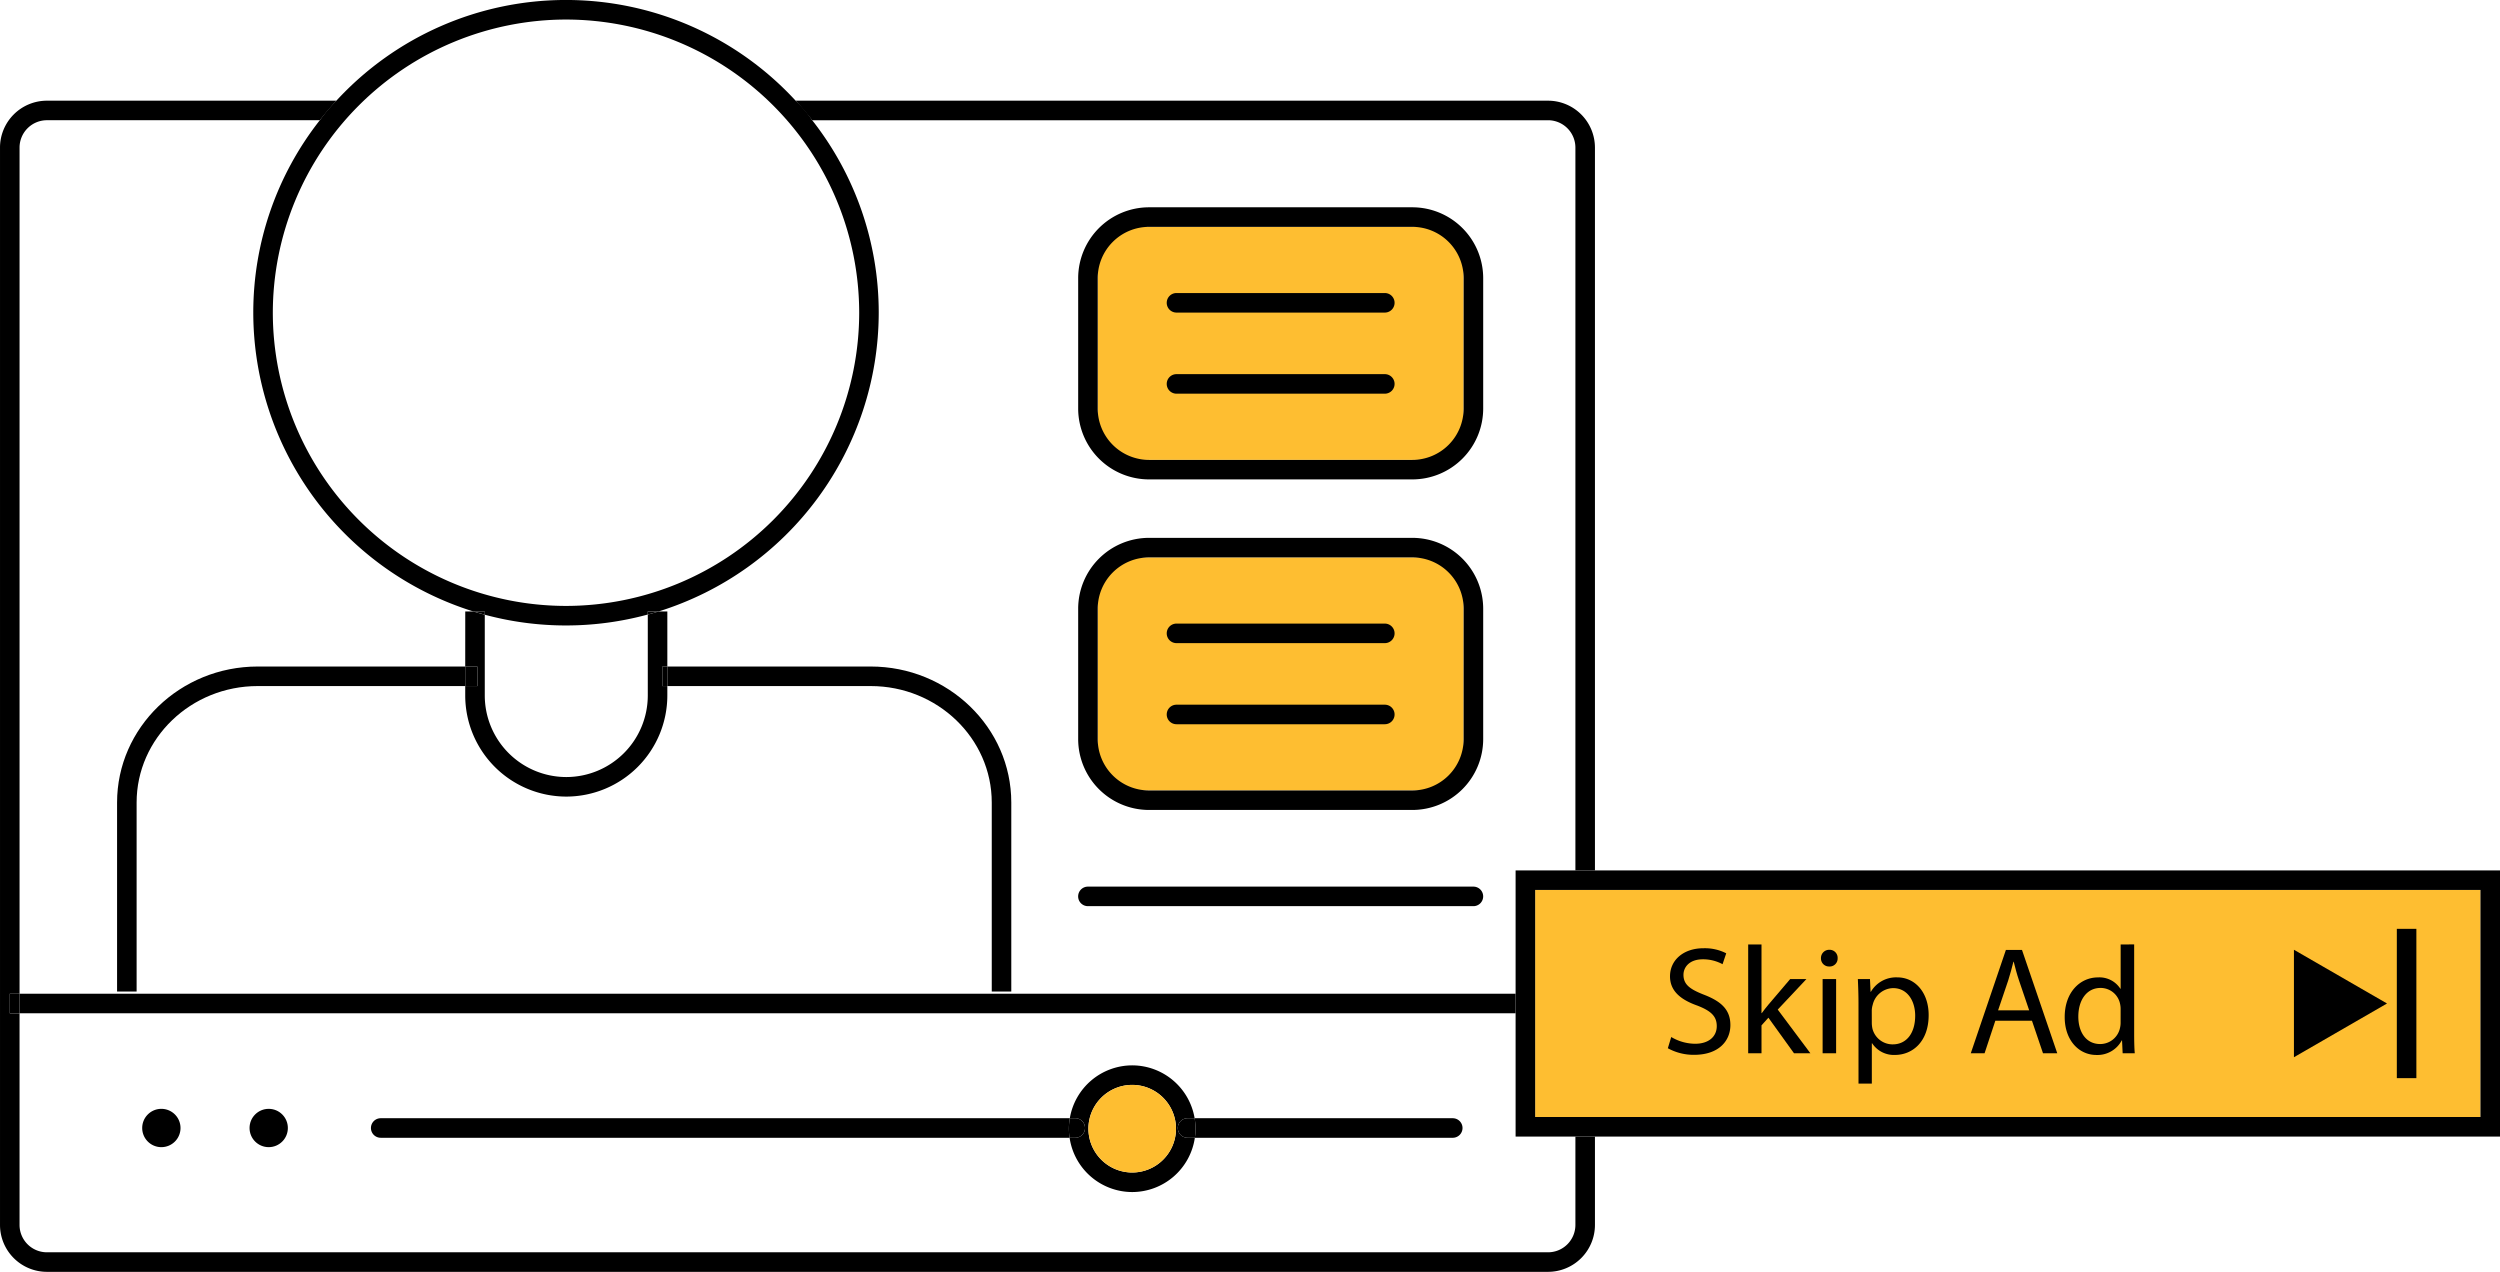 <svg xmlns="http://www.w3.org/2000/svg" width="350.798" height="178.464" viewBox="0 0 350.798 178.464">
  <g id="youtube-video-ads" transform="translate(-5410.227 457.63)">
    <rect id="Rectangle_398" data-name="Rectangle 398" width="51.346" height="32.701" rx="5.25" transform="translate(5564.254 -425.799)" fill="#febe31"/>
    <rect id="Rectangle_399" data-name="Rectangle 399" width="51.346" height="32.701" rx="5.25" transform="translate(5564.254 -379.416)" fill="#febe31"/>
    <path id="Path_810" data-name="Path 810" d="M5699.967-334.7H5567.319v-31.861h132.647Z" transform="translate(58.318 33.808)" fill="#febe31"/>
    <path id="Path_811" data-name="Path 811" d="M5631.286-289.569a3.84,3.84,0,0,1-3.837,3.835H5416.806a3.84,3.84,0,0,1-3.836-3.835v-29.7H5411.6v-2.742h1.371V-440.748a3.841,3.841,0,0,1,3.836-3.837h38.3c.741-.945,1.514-1.862,2.328-2.742h-40.628a6.586,6.586,0,0,0-6.579,6.579v151.179a6.586,6.586,0,0,0,6.579,6.578h210.643a6.586,6.586,0,0,0,6.579-6.578v-12.4h-2.742Z" transform="translate(0 3.825)"/>
    <path id="Path_812" data-name="Path 812" d="M5597.225-444.584a3.84,3.84,0,0,1,3.836,3.837v101.43h2.742v-101.43a6.585,6.585,0,0,0-6.578-6.579H5491.643c.813.88,1.585,1.8,2.327,2.742Z" transform="translate(30.225 3.825)"/>
    <rect id="Rectangle_400" data-name="Rectangle 400" width="209.925" height="2.742" transform="translate(5412.969 -318.191)"/>
    <rect id="Rectangle_401" data-name="Rectangle 401" width="1.371" height="2.742" transform="translate(5411.599 -318.191)"/>
    <path id="Path_813" data-name="Path 813" d="M5568.692-343.2h-36.219a8.952,8.952,0,0,1,.132,1.47,8.962,8.962,0,0,1-.1,1.273h36.188a1.37,1.37,0,0,0,1.371-1.371A1.371,1.371,0,0,0,5568.692-343.2Z" transform="translate(45.382 42.479)"/>
    <path id="Path_814" data-name="Path 814" d="M5546.251-343.2h-96.693a1.371,1.371,0,0,0-1.372,1.371,1.37,1.37,0,0,0,1.372,1.371h96.662a8.962,8.962,0,0,1-.1-1.273A8.8,8.8,0,0,1,5546.251-343.2Z" transform="translate(14.092 42.479)"/>
    <path id="Path_815" data-name="Path 815" d="M5427.466-344.161a2.689,2.689,0,0,0-2.688,2.688,2.688,2.688,0,0,0,2.688,2.688,2.689,2.689,0,0,0,2.688-2.688A2.69,2.69,0,0,0,5427.466-344.161Z" transform="translate(5.403 42.123)"/>
    <circle id="Ellipse_81" data-name="Ellipse 81" cx="2.688" cy="2.688" r="2.688" transform="translate(5445.243 -302.038)"/>
    <path id="Path_816" data-name="Path 816" d="M5534.863-339.821a1.372,1.372,0,0,1,1.372-1.371h.989a8.9,8.9,0,0,0-8.759-7.418,8.893,8.893,0,0,0-8.755,7.418h.762a1.37,1.37,0,0,1,1.372,1.371,1.369,1.369,0,0,1-1.372,1.371h-.792a8.894,8.894,0,0,0,8.785,7.616,8.9,8.9,0,0,0,8.789-7.616h-1.019A1.371,1.371,0,0,1,5534.863-339.821Zm-6.4,6.245a6.153,6.153,0,0,1-6.144-6.146,6.152,6.152,0,0,1,6.144-6.146,6.152,6.152,0,0,1,6.147,6.146A6.153,6.153,0,0,1,5528.464-333.577Z" transform="translate(40.633 40.471)"/>
    <path id="Path_817" data-name="Path 817" d="M5533.114-343.2h-.99a1.372,1.372,0,0,0-1.371,1.371,1.371,1.371,0,0,0,1.371,1.371h1.019a8.962,8.962,0,0,0,.1-1.273A8.952,8.952,0,0,0,5533.114-343.2Z" transform="translate(44.743 42.479)"/>
    <path id="Path_818" data-name="Path 818" d="M5521.871-341.83a1.371,1.371,0,0,0-1.372-1.371h-.762a8.952,8.952,0,0,0-.132,1.47,8.821,8.821,0,0,0,.1,1.273h.792A1.37,1.37,0,0,0,5521.871-341.83Z" transform="translate(40.605 42.479)"/>
    <path id="Path_819" data-name="Path 819" d="M5507.044-386.682c9.371,0,16.994,7.331,16.994,16.342v26.521h2.741V-370.34c0-10.524-8.853-19.085-19.735-19.085h-28.528v2.742Z" transform="translate(25.351 25.32)"/>
    <path id="Path_820" data-name="Path 820" d="M5441.943-389.425c-10.882,0-19.737,8.561-19.737,19.085v26.521h2.743V-370.34c0-9.012,7.623-16.342,16.994-16.342h29.116v-2.742Z" transform="translate(4.448 25.32)"/>
    <path id="Path_821" data-name="Path 821" d="M5457.833-387.333h1.708v2.742h-1.708v1.33a14.2,14.2,0,0,0,14.18,14.18,14.2,14.2,0,0,0,14.18-14.18v-1.33h-.7v-2.742h.7v-7.727h-1.211c-.506.158-1.019.3-1.532.436v11.363a11.449,11.449,0,0,1-11.437,11.437,11.45,11.45,0,0,1-11.437-11.437V-394.6c-.537-.145-1.075-.292-1.6-.457h-1.139Z" transform="translate(17.674 23.228)"/>
    <rect id="Rectangle_402" data-name="Rectangle 402" width="0.7" height="2.742" transform="translate(5503.167 -364.105)"/>
    <rect id="Rectangle_403" data-name="Rectangle 403" width="1.707" height="2.742" transform="translate(5475.508 -364.105)"/>
    <path id="Path_822" data-name="Path 822" d="M5445.484-440.76a43.644,43.644,0,0,0-9.338,27.013,43.96,43.96,0,0,0,30.877,41.914h1.6v.457a43.75,43.75,0,0,0,11.4,1.511A43.755,43.755,0,0,0,5491.5-371.4v-.436h1.532a43.963,43.963,0,0,0,30.877-41.914,43.645,43.645,0,0,0-9.339-27.013h0a15.756,15.756,0,0,0-2.327-2.742,43.767,43.767,0,0,0-32.216-14.128,43.766,43.766,0,0,0-32.217,14.128A22.954,22.954,0,0,0,5445.484-440.76Zm34.545-14.128a41.186,41.186,0,0,1,41.139,41.141,41.186,41.186,0,0,1-41.139,41.14,41.187,41.187,0,0,1-41.141-41.14A41.188,41.188,0,0,1,5480.029-454.888Z" transform="translate(9.621 0)"/>
    <path id="Path_823" data-name="Path 823" d="M5476.515-395.06v.436c.513-.14,1.027-.278,1.532-.436Z" transform="translate(24.61 23.228)"/>
    <path id="Path_824" data-name="Path 824" d="M5460.267-395.06h-1.6c.529.165,1.066.311,1.6.457Z" transform="translate(17.983 23.228)"/>
    <path id="Path_825" data-name="Path 825" d="M5567.444-436.417H5530.5a9.953,9.953,0,0,0-9.942,9.941v18.3a9.952,9.952,0,0,0,9.942,9.941h36.948a9.951,9.951,0,0,0,9.942-9.941v-18.3A9.952,9.952,0,0,0,5567.444-436.417Zm7.2,28.245a7.206,7.206,0,0,1-7.2,7.2H5530.5a7.207,7.207,0,0,1-7.2-7.2v-18.3a7.207,7.207,0,0,1,7.2-7.2h36.948a7.206,7.206,0,0,1,7.2,7.2Z" transform="translate(40.958 7.875)"/>
    <path id="Path_826" data-name="Path 826" d="M5560.218-427.643h-29.228a1.371,1.371,0,0,0-1.372,1.371,1.37,1.37,0,0,0,1.372,1.371h29.228a1.37,1.37,0,0,0,1.372-1.371A1.371,1.371,0,0,0,5560.218-427.643Z" transform="translate(44.323 11.132)"/>
    <path id="Path_827" data-name="Path 827" d="M5560.218-419.343h-29.228a1.37,1.37,0,0,0-1.372,1.371,1.371,1.371,0,0,0,1.372,1.371h29.228a1.371,1.371,0,0,0,1.372-1.371A1.37,1.37,0,0,0,5560.218-419.343Z" transform="translate(44.323 14.213)"/>
    <path id="Path_828" data-name="Path 828" d="M5567.444-402.591H5530.5a9.953,9.953,0,0,0-9.942,9.941v18.3a9.953,9.953,0,0,0,9.942,9.941h36.948a9.952,9.952,0,0,0,9.942-9.941v-18.3A9.952,9.952,0,0,0,5567.444-402.591Zm7.2,28.245a7.206,7.206,0,0,1-7.2,7.2H5530.5a7.207,7.207,0,0,1-7.2-7.2v-18.3a7.207,7.207,0,0,1,7.2-7.2h36.948a7.206,7.206,0,0,1,7.2,7.2Z" transform="translate(40.958 20.432)"/>
    <path id="Path_829" data-name="Path 829" d="M5560.218-393.817h-29.228a1.371,1.371,0,0,0-1.372,1.371,1.371,1.371,0,0,0,1.372,1.371h29.228a1.371,1.371,0,0,0,1.372-1.371A1.371,1.371,0,0,0,5560.218-393.817Z" transform="translate(44.323 23.689)"/>
    <path id="Path_830" data-name="Path 830" d="M5560.218-385.518h-29.228a1.371,1.371,0,0,0-1.372,1.371,1.37,1.37,0,0,0,1.372,1.371h29.228a1.37,1.37,0,0,0,1.372-1.371A1.371,1.371,0,0,0,5560.218-385.518Z" transform="translate(44.323 26.77)"/>
    <path id="Path_831" data-name="Path 831" d="M5576.014-366.9h-54.089a1.371,1.371,0,0,0-1.372,1.371,1.372,1.372,0,0,0,1.372,1.371h54.089a1.371,1.371,0,0,0,1.372-1.371A1.371,1.371,0,0,0,5576.014-366.9Z" transform="translate(40.958 33.68)"/>
    <path id="Path_832" data-name="Path 832" d="M5576.454-368.559H5565.32v37.347h138.131v-37.347Zm124.255,34.6H5568.063v-31.862h132.646Z" transform="translate(57.575 33.066)"/>
    <g id="Group_1077" data-name="Group 1077" transform="translate(5644.26 -325.109)">
      <path id="Path_833" data-name="Path 833" d="M5581.375-348.139a6.632,6.632,0,0,0,3.355.946c1.913,0,3.033-1.012,3.033-2.474,0-1.355-.776-2.13-2.731-2.882-2.367-.839-3.83-2.065-3.83-4.108,0-2.258,1.872-3.937,4.689-3.937a6.561,6.561,0,0,1,3.2.71l-.515,1.528a5.768,5.768,0,0,0-2.751-.688c-1.981,0-2.734,1.182-2.734,2.172,0,1.355.884,2.023,2.883,2.8,2.453.948,3.7,2.129,3.7,4.259,0,2.237-1.657,4.173-5.076,4.173a7.491,7.491,0,0,1-3.7-.924Z" transform="translate(-5580.901 361.131)"/>
      <path id="Path_834" data-name="Path 834" d="M5590.987-351.349h.042c.26-.366.625-.819.927-1.183l3.055-3.591h2.278l-4.021,4.28,4.581,6.129h-2.3l-3.591-4.99-.969,1.075v3.915h-1.869v-15.271h1.869Z" transform="translate(-5577.85 360.986)"/>
      <path id="Path_835" data-name="Path 835" d="M5598.908-359.254a1.118,1.118,0,0,1-1.2,1.161,1.125,1.125,0,0,1-1.138-1.161,1.152,1.152,0,0,1,1.182-1.183A1.124,1.124,0,0,1,5598.908-359.254Zm-2.107,13.335v-10.409h1.894v10.409Z" transform="translate(-5575.086 361.19)"/>
      <path id="Path_836" data-name="Path 836" d="M5600.431-353.978c0-1.334-.045-2.409-.088-3.4h1.7l.085,1.784h.043a4.092,4.092,0,0,1,3.7-2.021c2.516,0,4.407,2.128,4.407,5.292,0,3.742-2.278,5.592-4.731,5.592a3.647,3.647,0,0,1-3.2-1.635h-.043v5.656h-1.869Zm1.869,2.774a4.231,4.231,0,0,0,.087.775,2.922,2.922,0,0,0,2.839,2.216c2,0,3.161-1.636,3.161-4.023,0-2.086-1.094-3.871-3.1-3.871a3.017,3.017,0,0,0-2.861,2.343,3.085,3.085,0,0,0-.13.775Z" transform="translate(-5573.683 362.238)"/>
      <path id="Path_837" data-name="Path 837" d="M5615.342-350.484l-1.507,4.559H5611.9l4.927-14.5h2.256l4.949,14.5h-2l-1.547-4.559Zm4.751-1.463-1.419-4.173c-.323-.946-.536-1.807-.751-2.645h-.044c-.214.86-.45,1.743-.73,2.625l-1.419,4.193Z" transform="translate(-5569.393 361.196)"/>
      <path id="Path_838" data-name="Path 838" d="M5631.256-360.986V-348.4c0,.926.02,1.98.085,2.689h-1.7l-.086-1.806h-.042a3.853,3.853,0,0,1-3.551,2.043c-2.517,0-4.452-2.13-4.452-5.292-.021-3.464,2.13-5.592,4.669-5.592a3.484,3.484,0,0,1,3.14,1.591h.041v-6.216Zm-1.9,9.1a3.274,3.274,0,0,0-.086-.8,2.783,2.783,0,0,0-2.73-2.194c-1.959,0-3.12,1.721-3.12,4.022,0,2.108,1.034,3.85,3.076,3.85a2.842,2.842,0,0,0,2.773-2.258,3.218,3.218,0,0,0,.086-.817Z" transform="translate(-5565.825 360.986)"/>
    </g>
    <g id="Group_1080" data-name="Group 1080" transform="translate(5732.111 -327.296)">
      <g id="Group_1078" data-name="Group 1078" transform="translate(0 2.935)">
        <path id="Path_839" data-name="Path 839" d="M5658.027-352.9l-13.061-7.54v15.081Z" transform="translate(-5644.967 360.44)"/>
      </g>
      <g id="Group_1079" data-name="Group 1079" transform="translate(14.437)">
        <rect id="Rectangle_404" data-name="Rectangle 404" width="2.742" height="20.951"/>
      </g>
    </g>
    <path id="Path_840" data-name="Path 840" d="M5527.749-334.319a6.153,6.153,0,0,1-6.144-6.146,6.152,6.152,0,0,1,6.144-6.146,6.152,6.152,0,0,1,6.147,6.146A6.153,6.153,0,0,1,5527.749-334.319Z" transform="translate(41.347 41.213)" fill="#febe31"/>
  </g>
</svg>
